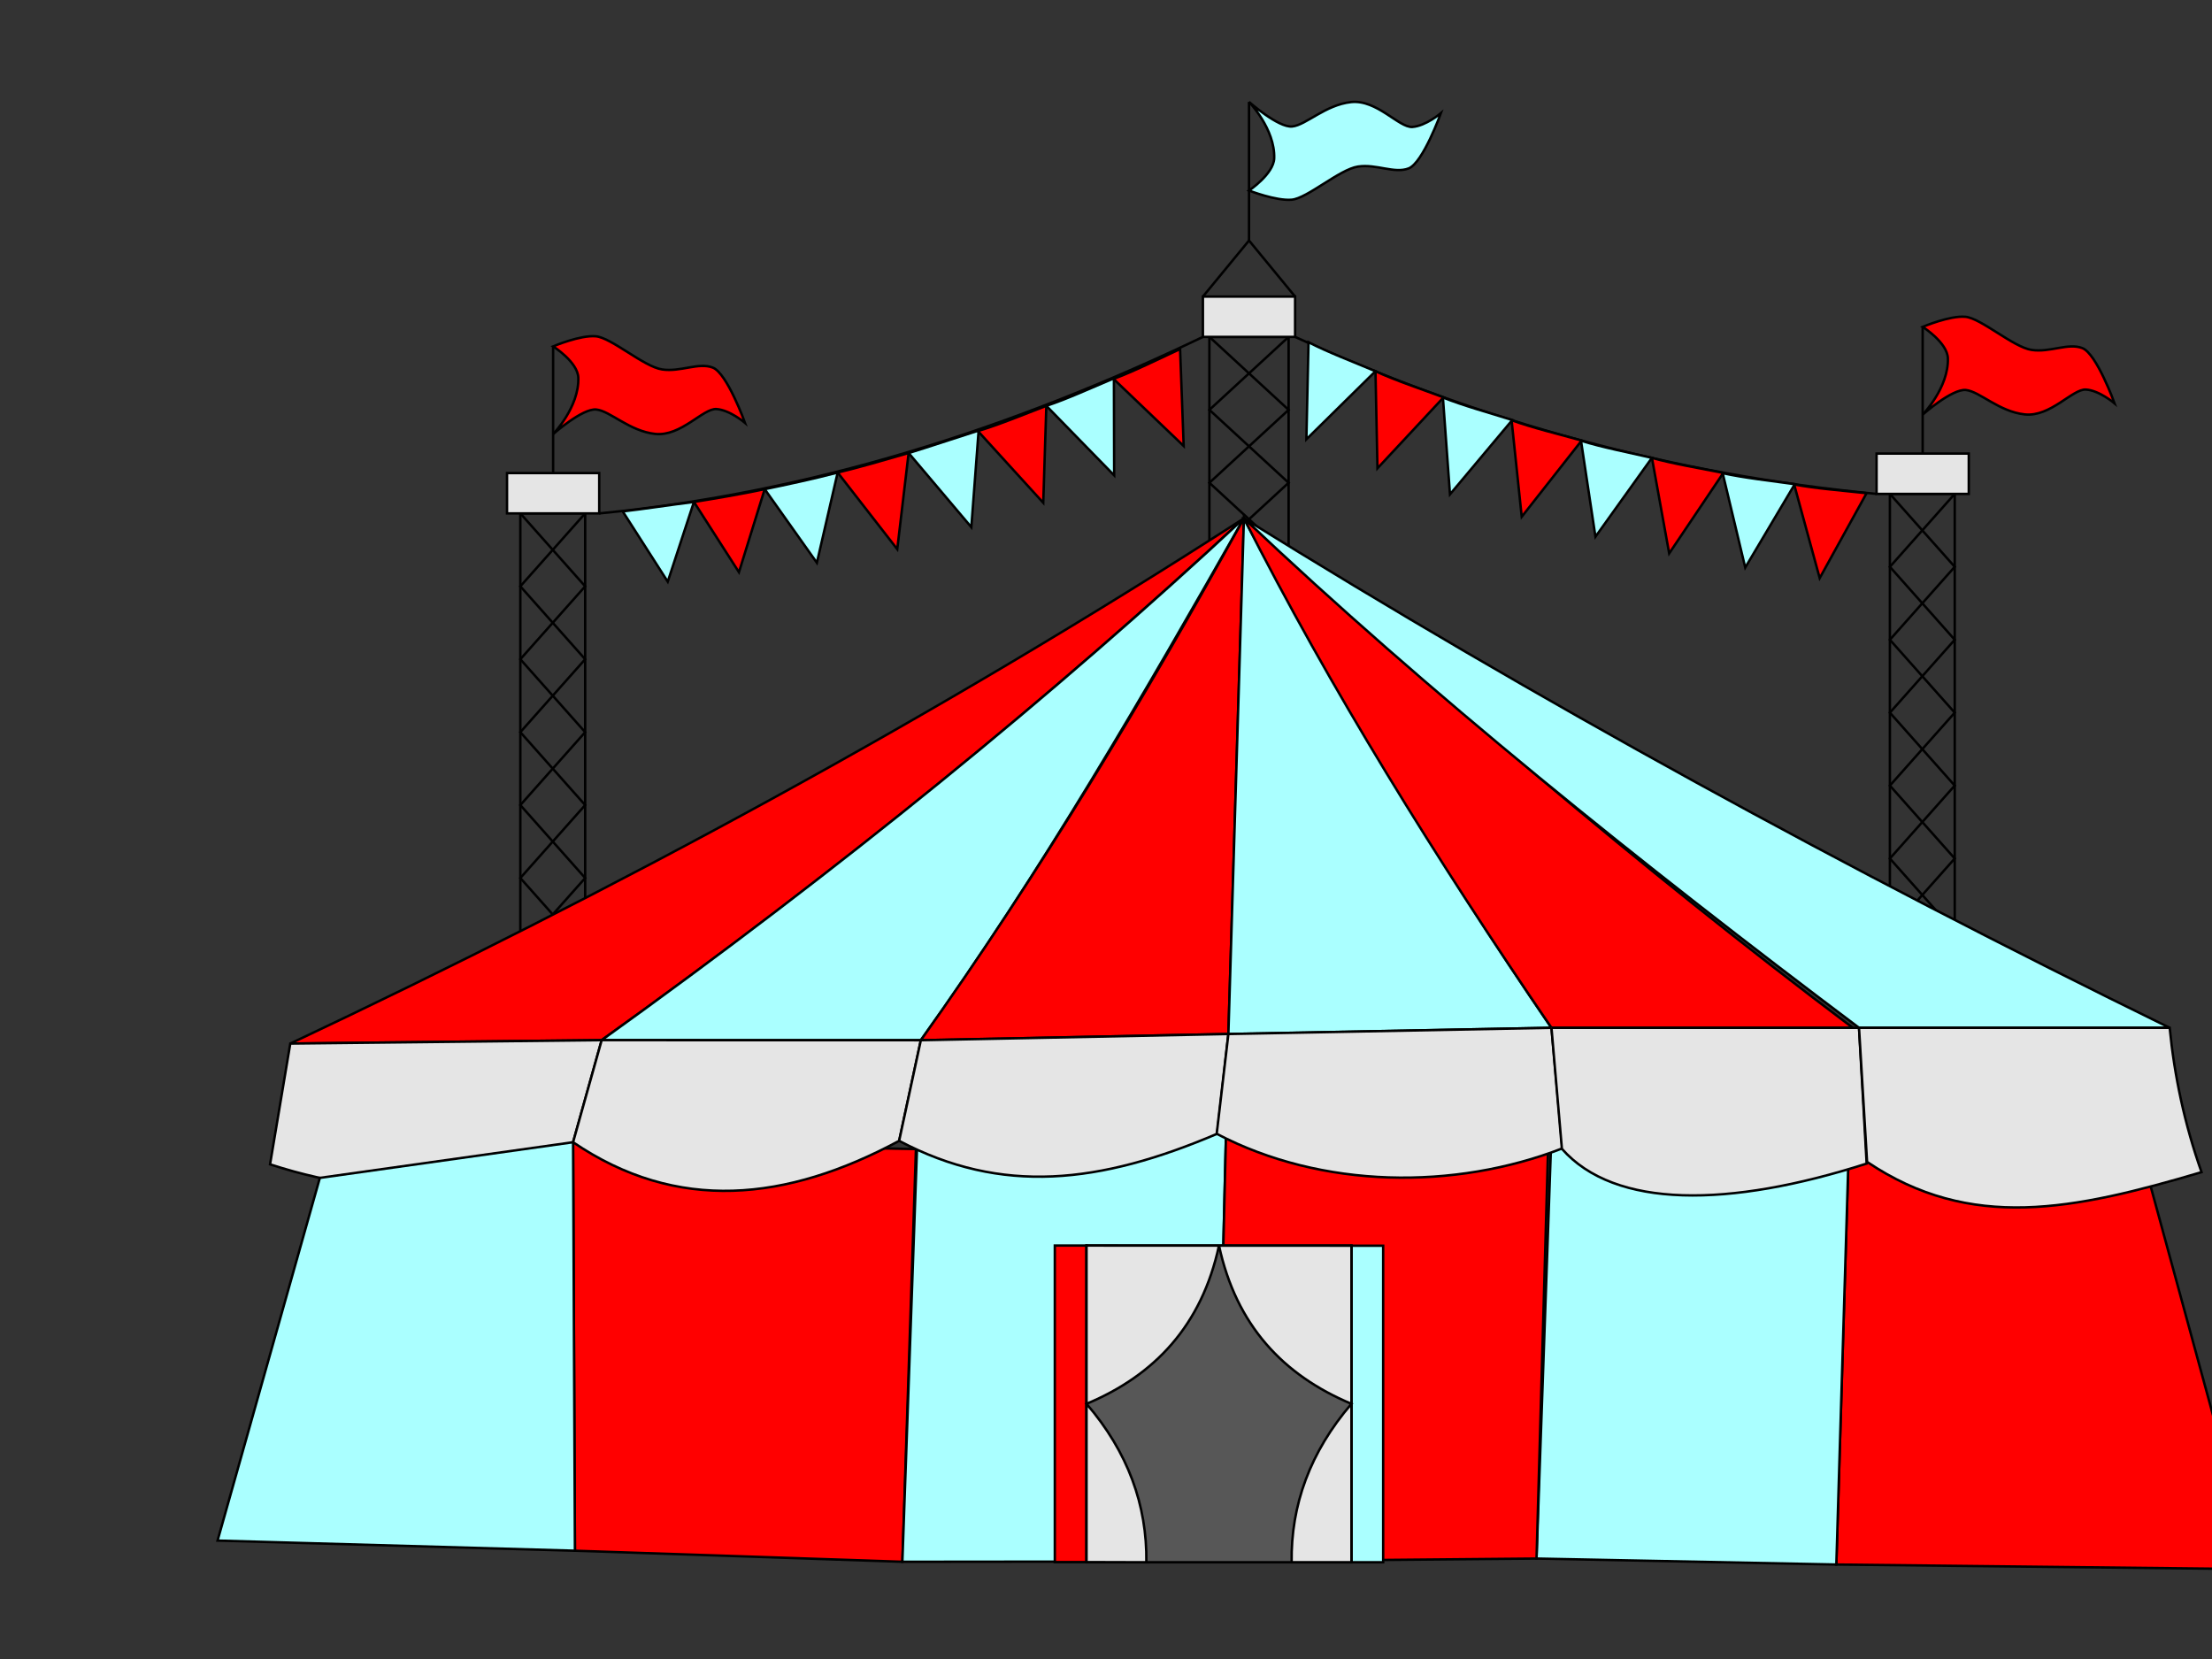 <?xml version="1.0"?><svg width="640" height="480" xmlns="http://www.w3.org/2000/svg" xmlns:xlink="http://www.w3.org/1999/xlink">
 <rect width="100%" height="100%" fill="#333333" stroke="none"/>
 <title>big top tent</title>
 <defs>
  <linearGradient id="linearGradient4104">
   <stop stop-color="#1a1a1a" id="stop4106" offset="0"/>
   <stop stop-color="#575757" id="stop4108" offset="1"/>
  </linearGradient>
  <radialGradient gradientUnits="userSpaceOnUse" gradientTransform="matrix(1,0,0,1.192,-313,-82.086)" r="27.39" fy="469.102" fx="471.172" cy="469.102" cx="471.172" id="radialGradient4110" xlink:href="#linearGradient4104"/>
 </defs>
 <g>
  <path fill="none" stroke="#000000" stroke-width="0.702px" id="path3926" d="m565.562,269.494l-18.759,-21.099l18.759,-21.099l-18.759,-21.099l18.759,-21.099l-18.759,-21.099l18.759,-21.099"/>
  <path fill="none" stroke="#000000" stroke-width="0.702px" d="m546.803,269.494l18.759,-21.099l-18.759,-21.099l18.759,-21.099l-18.759,-21.099l18.759,-21.099l-18.759,-21.099" id="path3928"/>
  <path fill="none" stroke="#000000" stroke-width="0.702" stroke-miterlimit="4" d="m546.803,142.9l18.759,0l0,126.593l-18.759,0l0,-126.593z" id="rect3924"/>
  <path fill="none" stroke="#000000" stroke-width="0.702" stroke-miterlimit="4" d="m150.549,148.542l18.759,0l0,126.593l-18.759,0l0,-126.593z" id="rect3914"/>
  <path fill="none" stroke="#000000" stroke-width="0.702px" d="m169.308,275.135l-18.759,-21.099l18.759,-21.099l-18.759,-21.099l18.759,-21.099l-18.759,-21.099l18.759,-21.099" id="path3916"/>
  <path fill="none" stroke="#000000" stroke-width="0.702px" id="path3918" d="m150.549,275.135l18.759,-21.099l-18.759,-21.099l18.759,-21.099l-18.759,-21.099l18.759,-21.099l-18.759,-21.099"/>
  <path fill="none" stroke="#000000" stroke-width="0.702px" id="path3940" d="m349.917,160.787l22.918,-21.104l-22.918,-21.104l22.918,-21.104"/>
  <path fill="none" stroke="#000000" stroke-width="0.702px" d="m372.836,160.787l-22.918,-21.104l22.918,-21.104l-22.918,-21.104" id="path3936"/>
  <path fill="none" stroke="#000000" stroke-width="0.702" stroke-miterlimit="4" d="m349.917,97.476l22.918,0l0,63.311l-22.918,0l0,-63.311z" id="rect3934"/>
  <path fill="#ff0000" stroke="#000000" stroke-width="0.702px" d="m166.345,448.672l94.738,3.198l3.92,-119.405l-99.191,-1.982l0.533,118.189z" id="path3048"/>
  <path fill="#ff0000" stroke="#000000" stroke-width="0.702px" d="m531.306,452.669l121.121,1.332l-30.227,-110.951l-87.296,-10.702l-3.598,120.321z" id="path3062"/>
  <path fill="#aaffff" stroke="#000000" stroke-width="0.702px" d="m444.562,450.937l86.743,1.732l3.598,-120.321l-86.077,-2.798l-4.264,121.387z" id="path3060"/>
  <path fill="#aaffff" stroke="#000000" stroke-width="0.702px" d="m351.785,451.781l-90.702,0.089l5.344,-150.9l88.984,-1.798l-3.626,152.609z" id="path4054"/>
  <path fill="#ff0000" stroke="#000000" stroke-width="0.702px" d="m444.562,450.937l-92.778,0.844l3.626,-152.609l93.478,-1.798l-4.326,153.562z" id="path4052"/>
  <path fill="#ff0000" stroke="#000000" stroke-width="0.702px" d="m359.905,149.967c-90.113,58.093 -182.323,107.796 -275.916,151.97l90.094,-0.99c66.204,-47.343 128.325,-97.543 185.822,-150.981z" id="path3022"/>
  <path fill="#aaffff" stroke="#000000" stroke-width="0.702px" d="m359.905,149.967c-54.993,51.195 -116.897,101.527 -185.822,150.981l92.344,0.022c35.603,-49.779 64.705,-100.37 93.478,-151.003z" id="path3024"/>
  <path fill="#ff0000" stroke="#000000" stroke-width="0.702px" d="m359.905,149.967c-28.866,52.246 -59.403,103.098 -93.478,151.003l88.984,-1.798l4.494,-149.205z" id="path3026"/>
  <path fill="#aaffff" stroke="#000000" stroke-width="0.702px" d="m359.905,149.967l-4.494,149.205l93.478,-1.798c-32.669,-47.847 -62.41,-96.949 -88.984,-147.407z" id="path3028"/>
  <path fill="#ff0000" stroke="#000000" stroke-width="0.702px" d="m359.905,149.967c24.879,49.136 55.415,98.272 88.984,147.407l87.186,0c-62.699,-47.148 -120.406,-96.792 -176.17,-147.407z" id="path3030"/>
  <path fill="#aaffff" stroke="#000000" stroke-width="0.702px" d="m359.905,149.967c53.464,50.6 114.089,99.411 177.968,147.407l89.883,0c-93.51,-45.755 -183.047,-94.687 -267.85,-147.407z" id="path3032"/>
  <path fill="#e5e5e5" stroke="#000000" stroke-width="0.702px" d="m83.988,301.937l-5.852,34.941c37.141,12.076 64.328,6.286 87.676,-6.396l8.27,-29.535l-90.094,0.99z" id="path3034"/>
  <path fill="#e5e5e5" stroke="#000000" stroke-width="0.702px" d="m174.082,300.948l-8.27,29.535c30.099,20.461 61.756,17.101 94.338,-0.4l6.277,-29.113l-92.344,-0.022z" id="path3036"/>
  <path fill="#e5e5e5" stroke="#000000" stroke-width="0.702px" d="m266.427,300.97l-6.277,29.113c29.689,15.688 58.058,12.416 92.003,-2.039l3.257,-28.872l-88.984,1.798z" id="path3038"/>
  <path fill="#e5e5e5" stroke="#000000" stroke-width="0.702px" d="m355.41,299.172l-3.38,28.872c30.482,15.95 68.809,16.289 100.001,4.217l-3.142,-34.887l-93.478,1.798z" id="path3040"/>
  <path fill="#e5e5e5" stroke="#000000" stroke-width="0.702px" d="m448.888,297.374l3.019,35.01c15.325,17.4 48.374,17.025 88.172,4.277l-2.208,-39.287l-88.984,0z" id="path3042"/>
  <path fill="#e5e5e5" stroke="#000000" stroke-width="0.702px" d="m537.872,297.374l2.331,38.794c29.952,20.173 59.743,13.919 96.767,2.975c-4.917,-13.923 -7.85,-27.846 -9.215,-41.769l-89.883,0z" id="path3044"/>
  <path fill="none" stroke="#000000" stroke-width="0.702px" d="m542.953,142.9c-58.264,-5.53 -114.322,-20.768 -168.24,-45.424" id="path3078"/>
  <path fill="none" stroke="#000000" stroke-width="0.702px" d="m348.039,97.476c-55.793,26.739 -113.662,45.173 -174.667,51.066" id="path3082"/>
  <path fill="#aaffff" stroke="#000000" stroke-width="0.702px" d="m180.172,147.967l13.027,20.329l7.576,-23.07c-6.949,0.866 -14.869,2.093 -20.603,2.74z" id="path3084"/>
  <path fill="none" stroke="#000000" stroke-width="0.702px" d="m348.039,85.81l13.337,-16.223l13.337,16.223" id="path3094"/>
  <path fill="none" stroke="#000000" stroke-width="0.702px" d="m361.376,69.587l0,-40.107" id="path3096"/>
  <path fill="#e5e5e5" stroke="#000000" stroke-width="0.702px" stroke-miterlimit="4" d="m146.699,136.876l26.674,0l0,11.666l-26.674,0l0,-11.666z" id="rect3098"/>
  <path fill="#aaffff" stroke="#000000" stroke-width="0.702px" id="path3906" d="m361.376,29.48c0,0 8.487,7.516 12.485,7.117c3.997,-0.4 9.594,-6.263 17.055,-7.062c7.462,-0.799 13.858,7.462 17.722,7.195c3.864,-0.266 8.261,-3.997 8.261,-3.997c0,0 -5.197,14.391 -9.327,15.99c-4.131,1.599 -9.327,-1.333 -14.657,-0.533c-5.33,0.799 -14.657,9.194 -19.187,9.594c-4.53,0.4 -12.351,-2.654 -12.351,-2.654c0,0 7.146,-4.808 7.288,-9.339c0.266,-8.528 -7.288,-16.31 -7.288,-16.31z"/>
  <path fill="#ff0000" stroke="#000000" stroke-width="0.702px" d="m160.036,125.603c0,0 8.487,-7.516 12.485,-7.117c3.997,0.4 9.594,6.263 17.055,7.062c7.462,0.799 13.858,-7.462 17.722,-7.195c3.864,0.267 8.261,3.997 8.261,3.997c0,0 -5.197,-14.391 -9.327,-15.99c-4.131,-1.599 -9.327,1.333 -14.657,0.533c-5.33,-0.799 -14.657,-9.194 -19.187,-9.594c-4.53,-0.4 -12.351,2.917 -12.351,2.917c0,0 7.146,4.545 7.288,9.075c0.267,8.528 -7.288,16.31 -7.288,16.31z" id="path3908"/>
  <path fill="none" stroke="#000000" stroke-width="0.702px" d="m160.036,136.876l0,-36.658" id="path3920"/>
  <path fill="#e5e5e5" stroke="#000000" stroke-width="0.702" stroke-miterlimit="4" d="m542.953,131.235l26.674,0l0,11.666l-26.674,0l0,-11.666z" id="rect3922"/>
  <path fill="#ff0000" stroke="#000000" stroke-width="0.702px" id="path3930" d="m556.29,119.961c0,0 8.487,-7.516 12.485,-7.117c3.997,0.4 9.594,6.263 17.055,7.062c7.462,0.799 13.858,-7.462 17.722,-7.195c3.864,0.267 8.261,3.997 8.261,3.997c0,0 -5.197,-14.391 -9.327,-15.99c-4.131,-1.599 -9.327,1.333 -14.657,0.533c-5.33,-0.799 -14.657,-9.194 -19.187,-9.594c-4.53,-0.4 -12.351,2.917 -12.351,2.917c0,0 7.146,4.545 7.288,9.075c0.266,8.528 -7.288,16.31 -7.288,16.31z"/>
  <path fill="none" stroke="#000000" stroke-width="0.702px" id="path3932" d="m556.29,131.235l0,-36.658"/>
  <path fill="#e5e5e5" stroke="#000000" stroke-width="0.702" stroke-miterlimit="4" d="m348.039,85.81l26.674,0l0,11.666l-26.674,0l0,-11.666z" id="rect3942"/>
  <path fill="#ff0000" stroke="#000000" stroke-width="0.702px" id="path3944" d="m242.363,136.722l17.239,22.181l3.29,-27.831c-6.56,1.909 -14.862,4.317 -20.529,5.65z"/>
  <path fill="#aaffff" stroke="#000000" stroke-width="0.702px" d="m221.252,141.534l15.095,21.294l6.016,-26.106c-6.815,1.809 -15.255,3.595 -21.111,4.812z" id="path3946"/>
  <path fill="#ff0000" stroke="#000000" stroke-width="0.702px" id="path3948" d="m200.774,145.226l13.027,20.329l7.451,-24.022c-6.842,1.435 -14.244,2.698 -20.478,3.692z"/>
  <path fill="#aaffff" stroke="#000000" stroke-width="0.702px" d="m262.897,131.082l18.14,21.45l2.108,-27.961c-6.605,2.091 -14.273,4.677 -20.248,6.511z" id="path3950"/>
  <path fill="#ff0000" stroke="#000000" stroke-width="0.702px" id="path3952" d="m282.925,124.706l18.92,20.765l0.89,-28.051c-6.396,2.427 -13.763,5.516 -19.811,7.286z"/>
  <path fill="#aaffff" stroke="#000000" stroke-width="0.702px" d="m302.74,117.425l19.618,20.107l-0.068,-28.065c-6.309,2.644 -13.567,5.983 -19.55,7.958l0,0z" id="path3954"/>
  <path fill="#ff0000" stroke="#000000" stroke-width="0.702px" id="path3956" d="m322.172,109.626l20.304,19.414l-1.042,-28.046c-6.214,2.861 -13.351,6.45 -19.262,8.632z"/>
  <path fill="#aaffff" stroke="#000000" stroke-width="0.702px" id="path3960" d="m378.596,99.017l-0.62,28.085l19.99,-19.699c-6.305,-2.653 -13.771,-5.498 -19.37,-8.386z"/>
  <path fill="#ff0000" stroke="#000000" stroke-width="0.702px" d="m397.967,107.412l0.574,28.086l19.135,-20.531c-6.412,-2.383 -13.992,-4.907 -19.709,-7.556z" id="path3962"/>
  <path fill="#aaffff" stroke="#000000" stroke-width="0.702px" id="path3964" d="m417.482,115.006l2.044,28.018l18.034,-21.504c-6.528,-2.044 -14.229,-4.168 -20.078,-6.513z"/>
  <path fill="#ff0000" stroke="#000000" stroke-width="0.702px" d="m437.35,121.584l2.932,27.939l17.343,-22.066c-6.59,-1.836 -14.354,-3.715 -20.274,-5.873z" id="path3966"/>
  <path fill="#aaffff" stroke="#000000" stroke-width="0.702px" id="path3968" d="m457.433,127.511l4.182,27.779l16.335,-22.822c-6.666,-1.538 -14.507,-3.067 -20.518,-4.957z"/>
  <path fill="#ff0000" stroke="#000000" stroke-width="0.702px" d="m477.952,132.474l4.995,27.645l15.659,-23.291c-6.708,-1.342 -14.59,-2.64 -20.654,-4.354z" id="path3970"/>
  <path fill="#aaffff" stroke="#000000" stroke-width="0.702px" id="path3972" d="m498.42,136.897l6.532,27.322l14.333,-24.13c-6.772,-0.965 -14.715,-1.82 -20.865,-3.192z"/>
  <path fill="#ff0000" stroke="#000000" stroke-width="0.702px" d="m519.102,140.165l7.392,27.102l13.563,-24.57c-6.8,-0.751 -14.765,-1.355 -20.955,-2.532z" id="path3974"/>
  <path fill="#ff0000" stroke="#000000" stroke-width="0.702" stroke-miterlimit="4" d="m305.192,360.375l9.178,0l0,91.586l-9.178,0l0,-91.586z" id="rect3982"/>
  <path fill="#aaffff" stroke="#000000" stroke-width="0.702" stroke-miterlimit="4" d="m391.014,360.425l9.178,0l0,91.586l-9.178,0l0,-91.586z" id="rect3984"/>
  <path fill="url(#radialGradient4110)" stroke="#000000" stroke-width="0.702" stroke-miterlimit="4" d="m314.37,360.375l76.643,0l0,91.635l-76.643,0l0,-91.635z" id="rect3986"/>
  <path fill="#e5e5e5" stroke="#000000" stroke-width="0.702px" d="m331.677,452.011c0.223,-16.565 -5.339,-31.89 -17.307,-45.842c19.767,-8.271 33.349,-22.728 38.322,-45.793c4.973,23.065 18.555,37.522 38.322,45.793c-11.967,13.953 -17.53,29.278 -17.307,45.842l17.307,0l0,-91.595l-76.643,-0.04l0,91.586l17.307,0.05z" id="path3988"/>
  <title>Layer 1</title>
  <path fill="#aaffff" stroke="#000000" stroke-width="0.702px" d="m92.544,340.796l-29.598,104.944l103.399,2.931l-0.533,-118.189l-73.268,10.314z" id="path3046"/>
 </g>
</svg>